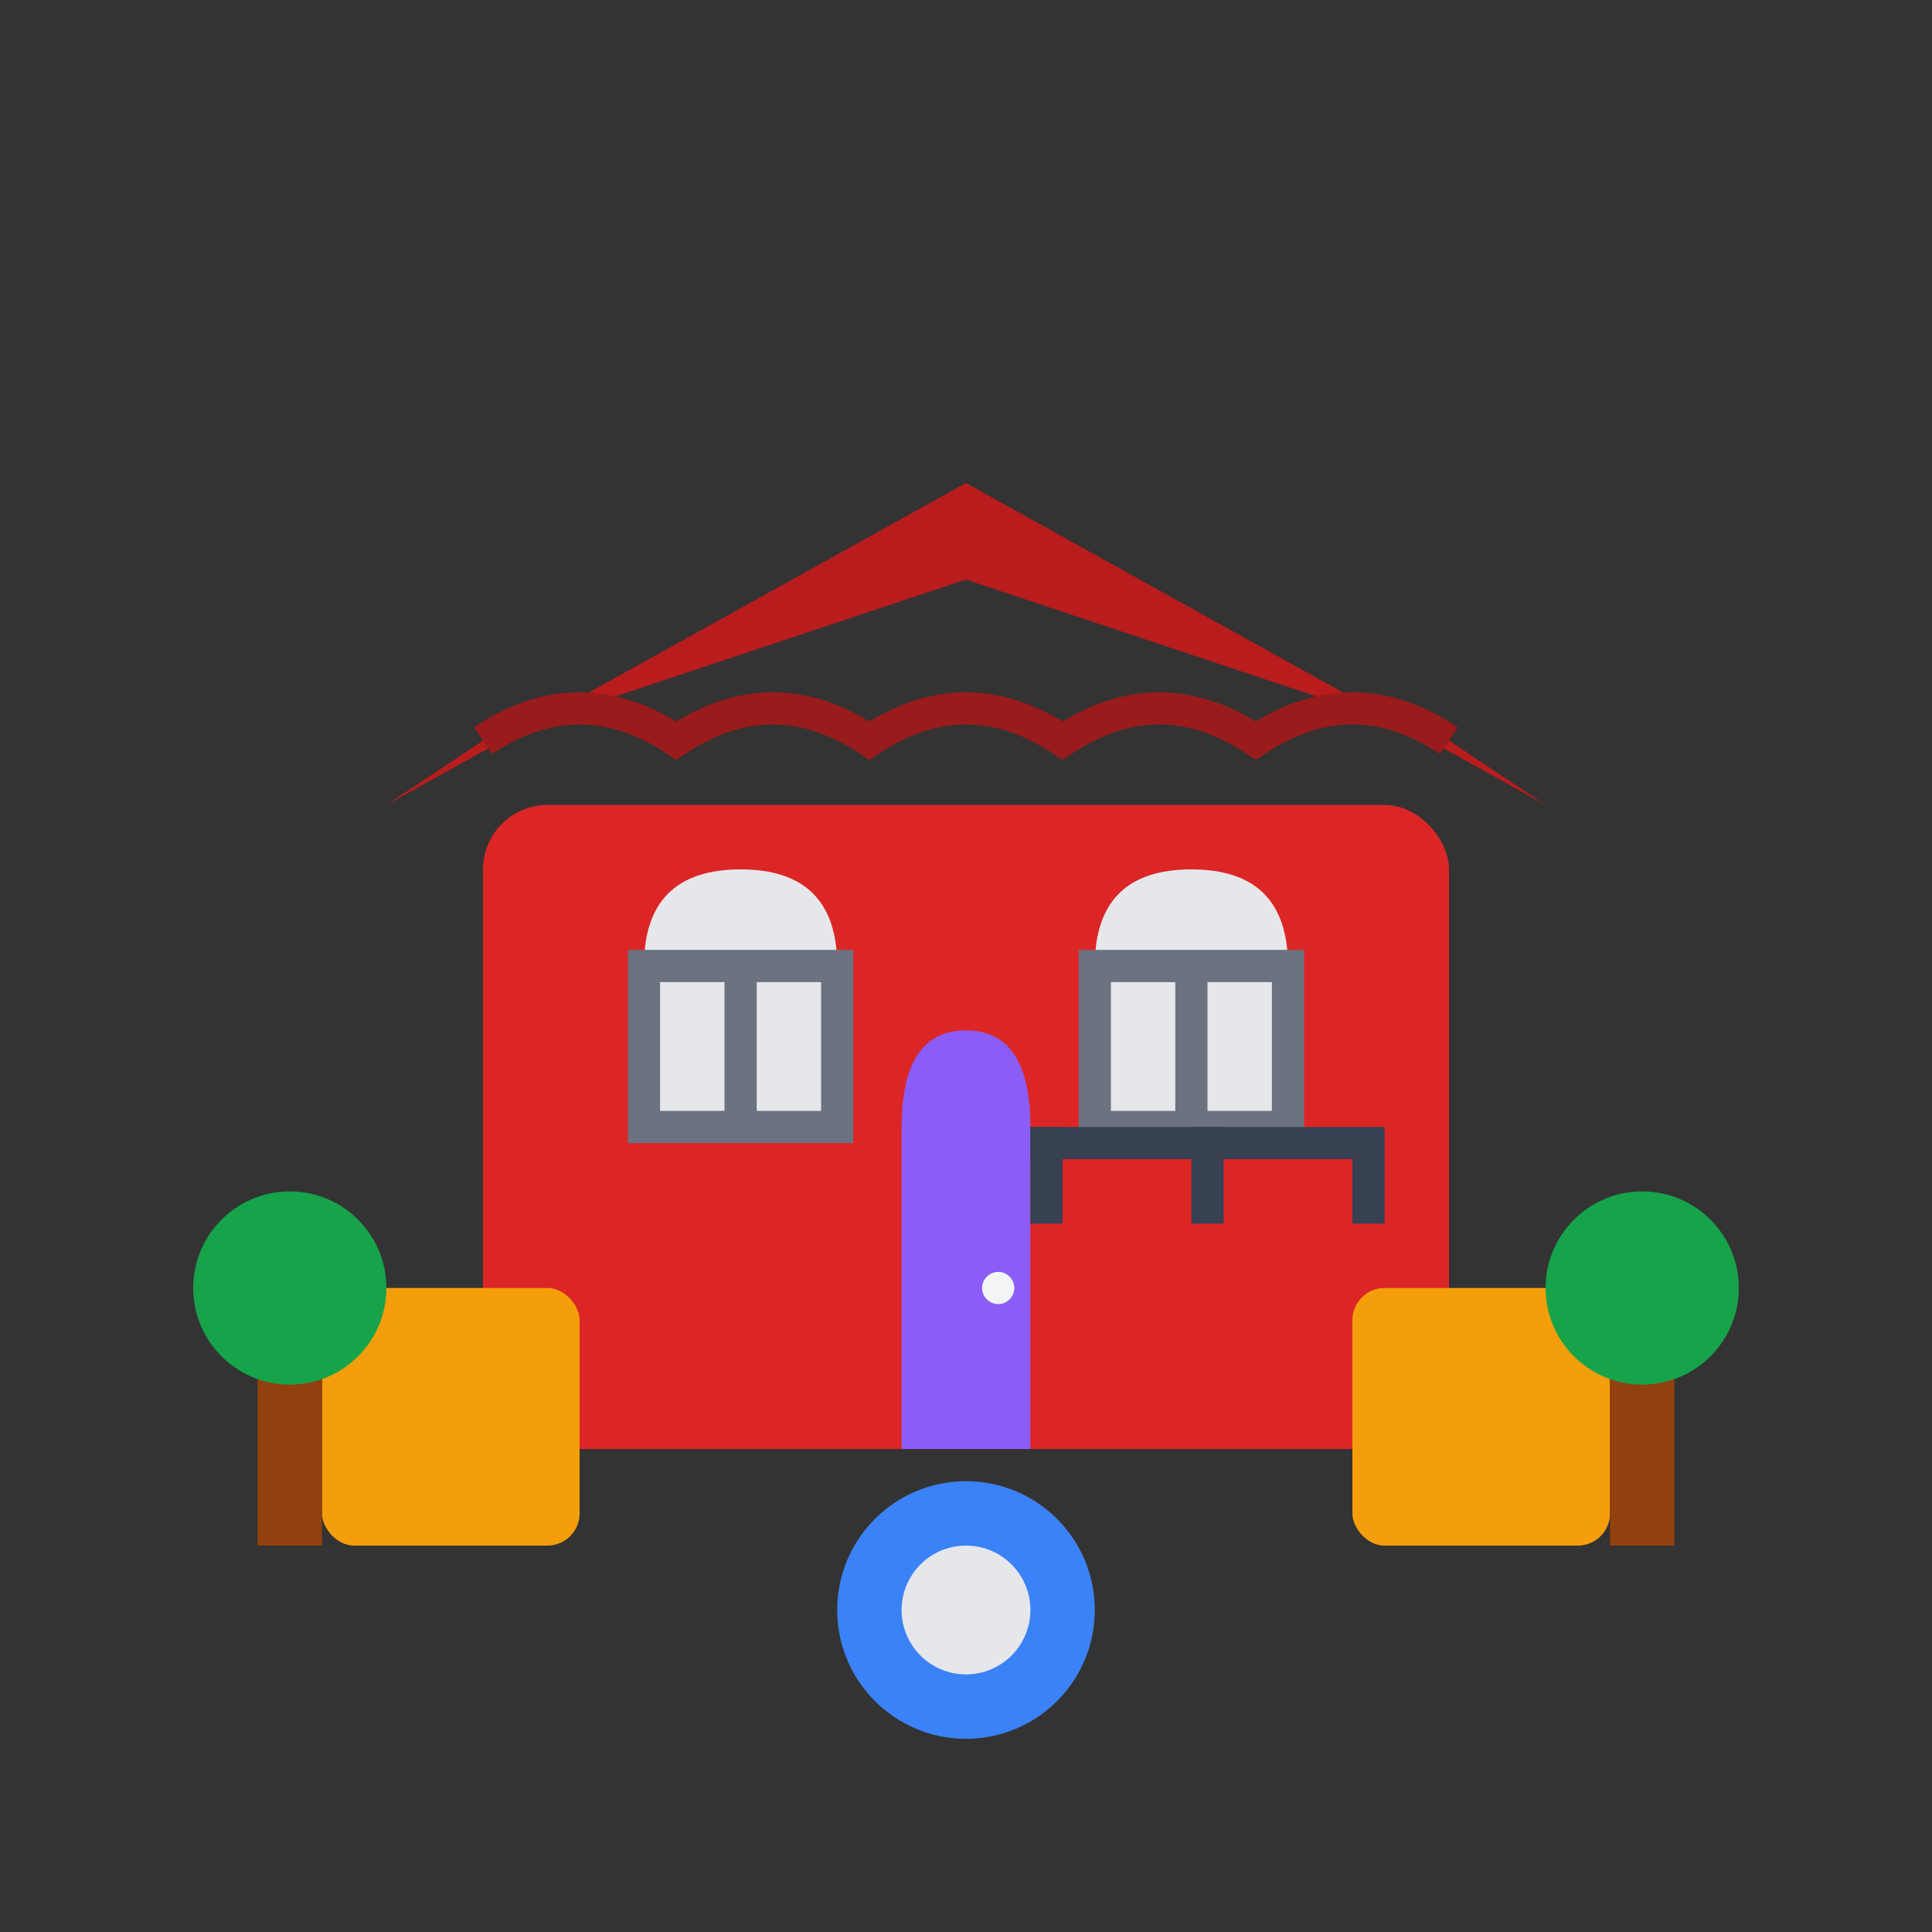 <svg width="60" height="60" viewBox="0 0 60 60" fill="none" xmlns="http://www.w3.org/2000/svg">
  <rect x="0" y="0" width="60" height="60" fill="#333333" stroke="none"/>
  <rect width="60" height="60" fill="none"/>
  <!-- Villa main structure -->
  <rect x="15" y="25" width="30" height="20" fill="#DC2626" rx="2"/>
  <!-- Red tile roof -->
  <path d="M12 25 L30 15 L48 25 L45 23 L30 18 L15 23 Z" fill="#B91C1C"/>
  <!-- Roof tiles pattern -->
  <path d="M15 23 Q18 21 21 23 Q24 21 27 23 Q30 21 33 23 Q36 21 39 23 Q42 21 45 23" stroke="#991B1B" stroke-width="1" fill="none"/>
  <!-- Arched windows -->
  <path d="M20 30 Q20 27 23 27 Q26 27 26 30 V35 H20 V30" fill="#E5E7EB"/>
  <path d="M34 30 Q34 27 37 27 Q40 27 40 30 V35 H34 V30" fill="#E5E7EB"/>
  <!-- Window frames -->
  <rect x="20" y="30" width="6" height="5" fill="none" stroke="#6B7280" stroke-width="1"/>
  <rect x="34" y="30" width="6" height="5" fill="none" stroke="#6B7280" stroke-width="1"/>
  <line x1="23" y1="30" x2="23" y2="35" stroke="#6B7280"/>
  <line x1="37" y1="30" x2="37" y2="35" stroke="#6B7280"/>
  <!-- Arched door -->
  <path d="M28 35 Q28 32 30 32 Q32 32 32 35 V45 H28 V35" fill="#8B5CF6"/>
  <circle cx="31" cy="40" r="0.5" fill="#F3F4F6"/>
  <!-- Balcony -->
  <rect x="32" y="35" width="10" height="1" fill="#374151"/>
  <rect x="32" y="35" width="1" height="3" fill="#374151"/>
  <rect x="37" y="35" width="1" height="3" fill="#374151"/>
  <rect x="42" y="35" width="1" height="3" fill="#374151"/>
  <!-- Courtyard walls -->
  <rect x="10" y="40" width="8" height="8" fill="#F59E0B" rx="1"/>
  <rect x="42" y="40" width="8" height="8" fill="#F59E0B" rx="1"/>
  <!-- Palm trees -->
  <rect x="8" y="42" width="2" height="6" fill="#92400E"/>
  <circle cx="9" cy="40" r="3" fill="#16A34A"/>
  <rect x="50" y="42" width="2" height="6" fill="#92400E"/>
  <circle cx="51" cy="40" r="3" fill="#16A34A"/>
  <!-- Fountain -->
  <circle cx="30" cy="50" r="4" fill="#3B82F6"/>
  <circle cx="30" cy="50" r="2" fill="#E5E7EB"/>
</svg>